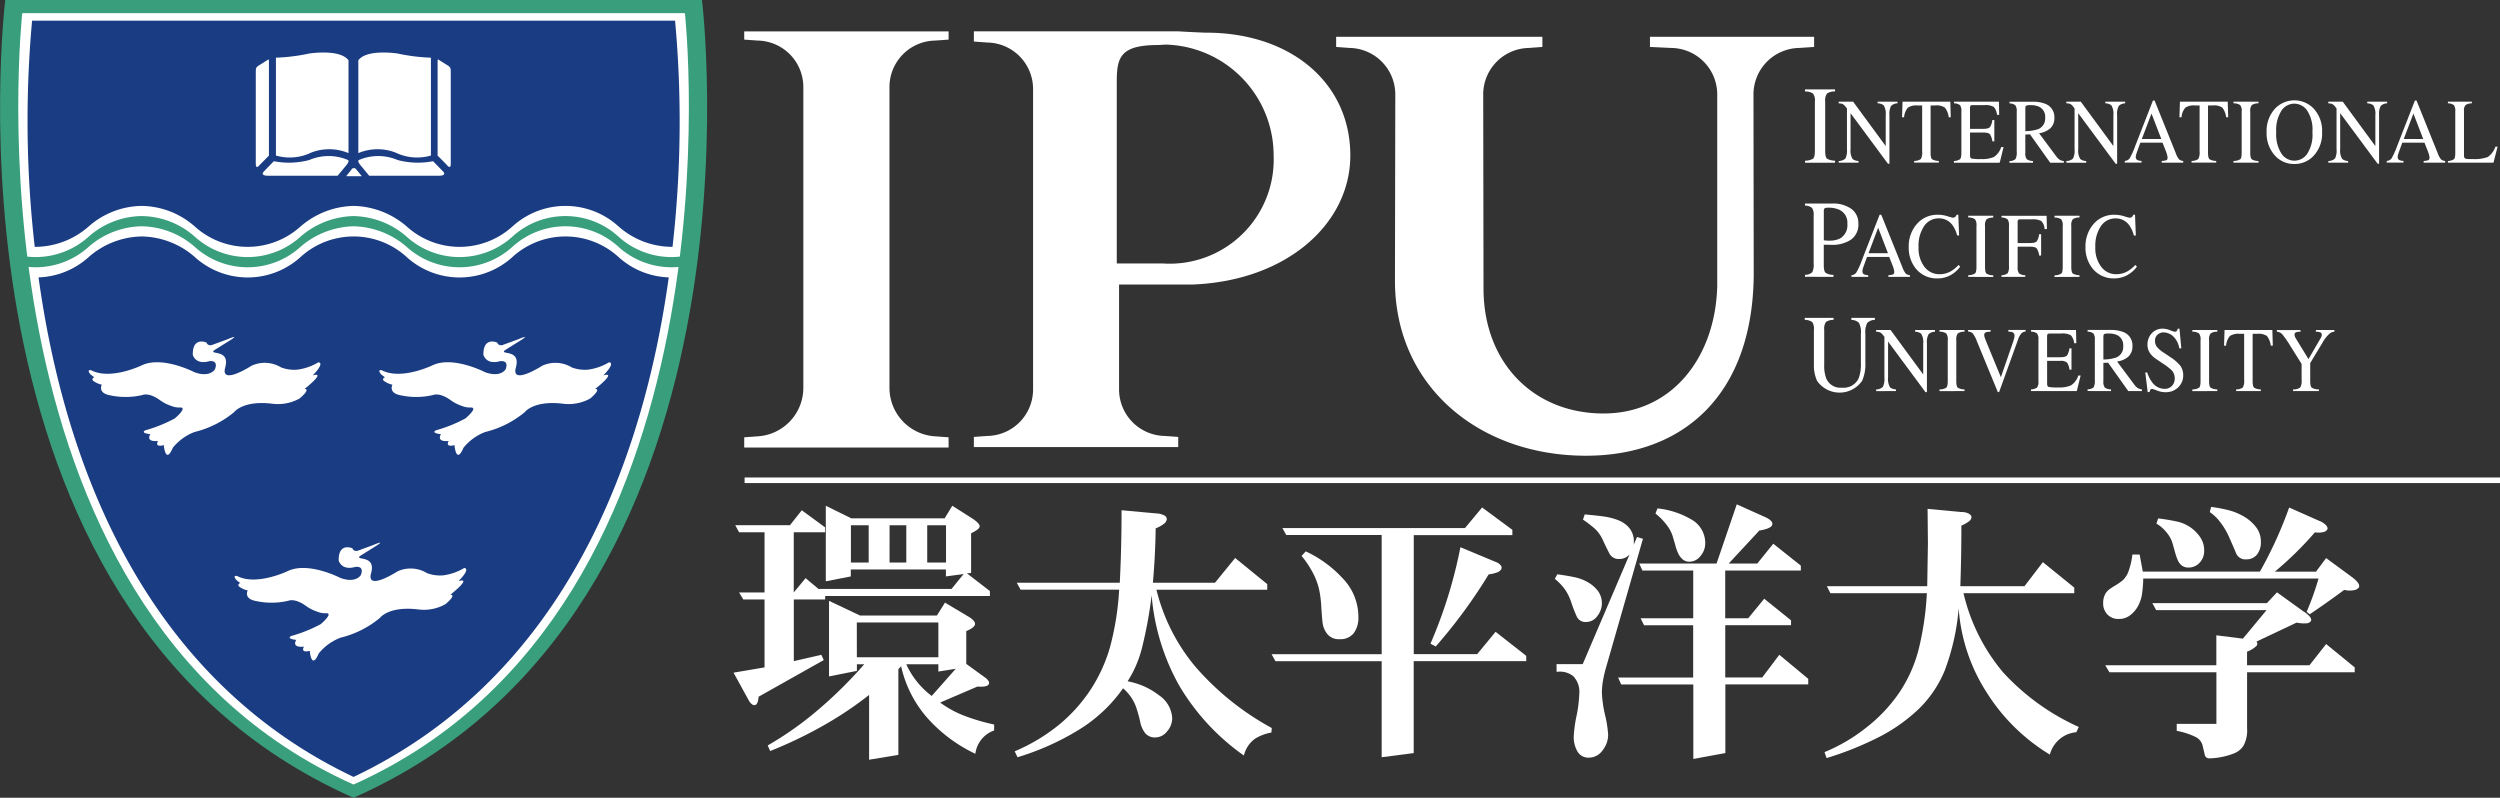 <svg id="コンポーネント_20_5" data-name="コンポーネント 20 – 5" xmlns="http://www.w3.org/2000/svg" xmlns:xlink="http://www.w3.org/1999/xlink" width="190" height="60.63" viewBox="0 0 190 60.63">
  <rect x="0" y="0" width="190" height="60.63" fill="#333333" stroke="none"/>
  <defs>
    <clipPath id="clip-path">
      <rect id="長方形_224" data-name="長方形 224" width="190" height="60.63" fill="none"/>
    </clipPath>
  </defs>
  <g id="グループ_305" data-name="グループ 305" transform="translate(0 0)">
    <g id="グループ_298" data-name="グループ 298" transform="translate(0 0)" clip-path="url(#clip-path)">
      <path id="パス_106" data-name="パス 106" d="M26.867,60.63C-5.338,46.4.4,0,.4,0H53.35s5.726,46.4-26.483,60.63" transform="translate(0 0)" fill="#389e7c"/>
      <path id="パス_107" data-name="パス 107" d="M27.186,59.854C-2.945,46.366,2.011,1.228,2.011,1.228H52.372s4.947,45.138-25.186,58.626" transform="translate(-0.319 -0.229)" fill="#fff"/>
      <path id="パス_108" data-name="パス 108" d="M23.329,17.565a5.987,5.987,0,0,1-8.052,0,6.223,6.223,0,0,0-4.023-1.556,6.227,6.227,0,0,0-4.026,1.556,6.166,6.166,0,0,1-4.1,1.556l-.007-.007a84.182,84.182,0,0,1-.2-17.183H51.788a84.1,84.1,0,0,1-.194,17.183l-.007.007a6.16,6.16,0,0,1-4.1-1.556,5.987,5.987,0,0,0-8.052,0,5.985,5.985,0,0,1-8.05,0,6.37,6.37,0,0,0-4.027-1.556,6.37,6.37,0,0,0-4.025,1.556" transform="translate(-0.482 -0.36)" fill="#1a3c83"/>
      <path id="パス_109" data-name="パス 109" d="M23.306,22.523a5.98,5.98,0,0,1-8.052,0,6.264,6.264,0,0,0-4.023-1.556,6.263,6.263,0,0,0-4.026,1.556,6.006,6.006,0,0,1-4.026,1.558,5.561,5.561,0,0,1-.646-.037l-.072-.782a5.755,5.755,0,0,0,.718.044,6.01,6.01,0,0,0,4.026-1.557,6.181,6.181,0,0,1,4.026-1.558,6.182,6.182,0,0,1,4.023,1.558,5.984,5.984,0,0,0,8.052,0,6.345,6.345,0,0,1,4.025-1.558,6.346,6.346,0,0,1,4.027,1.558,5.982,5.982,0,0,0,8.05,0,5.98,5.98,0,0,1,8.052,0,6,6,0,0,0,4.024,1.557,5.73,5.73,0,0,0,.717-.044l-.072.782a5.511,5.511,0,0,1-.645.037,6,6,0,0,1-4.024-1.558,5.987,5.987,0,0,0-8.052,0,5.978,5.978,0,0,1-8.05,0,6.37,6.37,0,0,0-4.027-1.556,6.37,6.37,0,0,0-4.025,1.556" transform="translate(-0.459 -3.769)" fill="#389e7c"/>
      <path id="パス_110" data-name="パス 110" d="M27.54,63.17C11.189,55.406,5.459,38.637,3.6,25.205a5.979,5.979,0,0,0,3.821-1.552,6.262,6.262,0,0,1,4.025-1.558,6.262,6.262,0,0,1,4.024,1.558,5.98,5.98,0,0,0,8.05,0,5.98,5.98,0,0,1,8.052,0,5.98,5.98,0,0,0,8.05,0,5.98,5.98,0,0,1,8.052,0,5.967,5.967,0,0,0,3.822,1.552c-1.864,13.432-7.6,30.2-23.954,37.965" transform="translate(-0.671 -4.124)" fill="#1a3c83"/>
      <path id="パス_111" data-name="パス 111" d="M17.247,31.914s-1.075-.488-1.048.93c0,0,.192.781,1.243.487,0,0,.733-.145.441.612,0,0-.368.66-1.564.22,0,0-2.394-1.245-3.958-.538,0,0-2.394,1.172-3.884.391,0,0-.391-.1-.049.318,0,0,.22.171.293.22,0,0-.22.049-.121.242a1.66,1.66,0,0,0,.684.318s-.344.635.634.808a5.61,5.61,0,0,0,2.469-.027s.463-.218,1.317.394a3.115,3.115,0,0,0,.857.438,1.581,1.581,0,0,0,.633.122c.455-.039.2.343-.365.83a11,11,0,0,1-2.248.905s-.415.2.391.291c0,0-.416.612.586.516,0,0-.319.512.439.316,0,0,.122,1.515.685.2a3.874,3.874,0,0,1,1.659-1.2,7.467,7.467,0,0,0,3.006-1.514s.66-.9,2.883-.635a3.377,3.377,0,0,0,2.076-.39s.879-.71.39-.734c0,0,1.71-1.343.612-1.025,0,0,.952-.93.439-1a4.1,4.1,0,0,1-1.613.563,2.8,2.8,0,0,1-1.221-.171,2.394,2.394,0,0,0-2.249-.128s-2.392,1.545-2,.128-1.222-.928-.856-1.295l1.174-.733s.928-.562-.172-.1l-1.2.439s-.293.049-.366-.2" transform="translate(-1.547 -5.877)" fill="#fff"/>
      <path id="パス_112" data-name="パス 112" d="M44.407,31.914s-1.074-.488-1.051.93c0,0,.2.781,1.247.487,0,0,.733-.145.44.612,0,0-.367.66-1.565.22,0,0-2.393-1.245-3.957-.538,0,0-2.394,1.172-3.885.391,0,0-.391-.1-.049.318,0,0,.22.171.294.22,0,0-.22.049-.124.242a1.673,1.673,0,0,0,.685.318s-.341.635.637.808a5.6,5.6,0,0,0,2.466-.027s.464-.218,1.319.394a3.085,3.085,0,0,0,.855.438,1.586,1.586,0,0,0,.635.122c.455-.039.2.343-.368.83a10.924,10.924,0,0,1-2.245.905s-.417.2.39.291c0,0-.415.612.586.516,0,0-.318.512.44.316,0,0,.123,1.515.685.2a3.88,3.88,0,0,1,1.66-1.2,7.456,7.456,0,0,0,3.005-1.514s.66-.9,2.882-.635a3.382,3.382,0,0,0,2.077-.39s.88-.71.39-.734c0,0,1.71-1.343.611-1.025,0,0,.953-.93.44-1a4.117,4.117,0,0,1-1.614.563,2.8,2.8,0,0,1-1.22-.171,2.4,2.4,0,0,0-2.248-.128s-2.394,1.545-2,.128-1.221-.928-.856-1.295l1.174-.733s.927-.562-.17-.1l-1.2.439s-.293.049-.366-.2" transform="translate(-6.617 -5.877)" fill="#fff"/>
      <path id="パス_113" data-name="パス 113" d="M30.882,51.138s-1.074-.49-1.05.927c0,0,.2.783,1.247.49,0,0,.733-.146.439.611,0,0-.367.66-1.563.219,0,0-2.394-1.244-3.957-.536,0,0-2.394,1.172-3.885.391,0,0-.392-.1-.049.316,0,0,.22.171.294.221,0,0-.221.048-.124.243a1.673,1.673,0,0,0,.684.318s-.342.634.634.805a5.6,5.6,0,0,0,2.469-.024s.464-.22,1.317.391a3.047,3.047,0,0,0,.859.44,1.6,1.6,0,0,0,.634.123c.455-.039.2.341-.368.83a10.978,10.978,0,0,1-2.247.9s-.415.2.39.294c0,0-.415.612.587.513,0,0-.318.514.441.318,0,0,.121,1.514.681.2a3.929,3.929,0,0,1,1.663-1.2,7.419,7.419,0,0,0,3-1.514s.66-.9,2.882-.634a3.363,3.363,0,0,0,2.076-.391s.88-.71.392-.732c0,0,1.71-1.343.61-1.027,0,0,.952-.927.439-1a4.148,4.148,0,0,1-1.612.563,2.834,2.834,0,0,1-1.222-.171,2.385,2.385,0,0,0-2.247-.129s-2.393,1.545-2,.129-1.221-.93-.855-1.295l1.174-.734s.928-.562-.173-.1l-1.195.439s-.294.049-.368-.194" transform="translate(-4.092 -9.465)" fill="#fff"/>
      <path id="パス_114" data-name="パス 114" d="M25.782,12.735a3.742,3.742,0,0,0,2.674-.22,3.8,3.8,0,0,1,2.843.036V5.5c-.638-.885-2.982-.518-2.982-.518a14.522,14.522,0,0,1-2.535.317Z" transform="translate(-4.812 -0.915)" fill="#fff"/>
      <path id="パス_115" data-name="パス 115" d="M24.658,15.732c-.349.347.237.347.237.347h5.35l.684-.827c.243-.319.1-.367.1-.367a3.743,3.743,0,0,0-2.943,0,5.965,5.965,0,0,1-2.693.09Z" transform="translate(-4.582 -2.724)" fill="#fff"/>
      <path id="パス_116" data-name="パス 116" d="M24.9,5.674v7.189l-.7.708s-.3.4-.3-.069V6.467c0-.2.011-.306.171-.416l.721-.451s.109-.131.109.075" transform="translate(-4.461 -1.038)" fill="#fff"/>
      <path id="パス_117" data-name="パス 117" d="M40.89,5.674v7.189l.7.708s.3.4.3-.069V6.467c0-.2-.01-.306-.17-.416L41,5.6s-.11-.131-.11.075" transform="translate(-7.632 -1.038)" fill="#fff"/>
      <path id="パス_118" data-name="パス 118" d="M39,12.735a3.759,3.759,0,0,1-2.678-.22,3.79,3.79,0,0,0-2.839.036V5.5c.636-.885,2.982-.518,2.982-.518A14.522,14.522,0,0,0,39,5.3Z" transform="translate(-6.25 -0.915)" fill="#fff"/>
      <path id="パス_119" data-name="パス 119" d="M39.9,15.732c.349.347-.237.347-.237.347H34.307l-.683-.827c-.246-.319-.1-.367-.1-.367a3.743,3.743,0,0,1,2.943,0,5.972,5.972,0,0,0,2.695.09Z" transform="translate(-6.25 -2.724)" fill="#fff"/>
      <path id="パス_120" data-name="パス 120" d="M33.536,16.319l-.427-.517a.209.209,0,0,0-.366.023l-.393.495Z" transform="translate(-6.038 -2.93)" fill="#fff"/>
      <path id="パス_121" data-name="パス 121" d="M170.945,13.925v-.153a1.238,1.238,0,0,1-.609-.153c-.093-.078-.14-.281-.14-.607V9.268a.875.875,0,0,1,.14-.6,1.027,1.027,0,0,1,.609-.159V8.355h-2.282v.157a1.024,1.024,0,0,1,.608.159.855.855,0,0,1,.142.6v3.744c0,.325-.046.529-.142.607a1.234,1.234,0,0,1-.608.153v.153Z" transform="translate(-31.482 -1.56)" fill="#fff"/>
      <path id="パス_122" data-name="パス 122" d="M173.315,14.138v-.13a.75.75,0,0,1-.451-.151,1.241,1.241,0,0,1-.154-.752v-2.73l2.844,3.844h.111V10.526a1.3,1.3,0,0,1,.123-.7.718.718,0,0,1,.49-.2V9.5h-1.511v.127a.744.744,0,0,1,.459.15,1.217,1.217,0,0,1,.157.751v2.347L172.907,9.5h-1.1v.127a.881.881,0,0,1,.3.051.733.733,0,0,1,.24.225l.089.112v3.091a1.386,1.386,0,0,1-.114.708.723.723,0,0,1-.512.194v.13Z" transform="translate(-32.068 -1.773)" fill="#fff"/>
      <path id="パス_123" data-name="パス 123" d="M177.73,10.687l.038-1.189H181.4l.032,1.189h-.152a1.468,1.468,0,0,0-.289-.73,1.1,1.1,0,0,0-.733-.171H179.9v3.589c0,.272.038.438.116.5a.975.975,0,0,0,.508.128v.129h-1.873v-.129a.831.831,0,0,0,.508-.146.99.99,0,0,0,.1-.569V9.787H178.9a1.142,1.142,0,0,0-.726.168,1.305,1.305,0,0,0-.29.732Z" transform="translate(-33.175 -1.773)" fill="#fff"/>
      <path id="パス_124" data-name="パス 124" d="M186.058,14.138l.293-1.187h-.181a1.4,1.4,0,0,1-.559.756,2.249,2.249,0,0,1-.964.155,3.6,3.6,0,0,1-.723-.037c-.082-.024-.121-.107-.121-.246V11.845h.988c.272,0,.447.041.521.129a1.226,1.226,0,0,1,.186.538h.151V10.891H185.5a1.221,1.221,0,0,1-.183.54c-.074.089-.249.135-.525.135H183.8V10a.345.345,0,0,1,.034-.186c.02-.035.076-.05.172-.05h.874a1.247,1.247,0,0,1,.728.137,1.019,1.019,0,0,1,.243.6h.165L186,9.5h-3.417v.127a.723.723,0,0,1,.462.145.777.777,0,0,1,.1.486v3.12c0,.266-.036.431-.106.495a.856.856,0,0,1-.46.137v.13Z" transform="translate(-34.08 -1.773)" fill="#fff"/>
      <path id="パス_125" data-name="パス 125" d="M188.974,10.007c0-.1.021-.171.063-.2a.751.751,0,0,1,.335-.041,1.486,1.486,0,0,1,.65.12.838.838,0,0,1,.459.832.858.858,0,0,1-.512.861,3,3,0,0,1-.994.159Zm.582,4.131v-.13a.821.821,0,0,1-.473-.137.743.743,0,0,1-.11-.495V12l.357-.017,1.535,2.159H191.9v-.13a.722.722,0,0,1-.316-.1.926.926,0,0,1-.245-.238L190.019,11.9a1.659,1.659,0,0,0,.849-.371,1.032,1.032,0,0,0,.313-.8,1.069,1.069,0,0,0-.706-1.073,2.474,2.474,0,0,0-.926-.151H187.77v.127a.718.718,0,0,1,.45.147.783.783,0,0,1,.1.484v3.037a1.051,1.051,0,0,1-.092.558.674.674,0,0,1-.46.156v.13Z" transform="translate(-35.049 -1.773)" fill="#fff"/>
      <path id="パス_126" data-name="パス 126" d="M193.083,14.138v-.13a.723.723,0,0,0,.512-.194,1.41,1.41,0,0,0,.112-.708V10.015L193.62,9.9a.74.74,0,0,0-.239-.225.912.912,0,0,0-.3-.051V9.5h1.1l2.477,3.375V10.526a1.225,1.225,0,0,0-.155-.751.76.76,0,0,0-.458-.15V9.5h1.509v.127a.718.718,0,0,0-.49.2,1.308,1.308,0,0,0-.122.7v3.693h-.111l-2.845-3.844v2.73a1.227,1.227,0,0,0,.155.752.736.736,0,0,0,.45.151v.13Z" transform="translate(-36.04 -1.773)" fill="#fff"/>
      <path id="パス_127" data-name="パス 127" d="M200.575,10.384l.743,1.933h-1.479Zm-.756,3.6a.889.889,0,0,1-.308-.061.251.251,0,0,1-.133-.245.9.9,0,0,1,.05-.242q.049-.153.3-.84h1.682l.268.674a1.935,1.935,0,0,1,.085.274.907.907,0,0,1,.033.181c0,.1-.028.169-.081.2a1.329,1.329,0,0,1-.366.063v.13h1.637v-.13a.558.558,0,0,1-.322-.127,1.72,1.72,0,0,1-.255-.491l-1.6-3.975h-.126l-1.341,3.44a5.916,5.916,0,0,1-.425.949.5.5,0,0,1-.373.2v.13h1.275Z" transform="translate(-37.06 -1.754)" fill="#fff"/>
      <path id="パス_128" data-name="パス 128" d="M203.65,10.687l.038-1.189h3.633l.035,1.189H207.2a1.487,1.487,0,0,0-.286-.73,1.109,1.109,0,0,0-.734-.171h-.358v3.589c0,.272.04.438.117.5a.982.982,0,0,0,.508.128v.129h-1.874v-.129a.839.839,0,0,0,.509-.146,1.006,1.006,0,0,0,.1-.569V9.787h-.358a1.135,1.135,0,0,0-.725.168,1.287,1.287,0,0,0-.291.732Z" transform="translate(-38.013 -1.773)" fill="#fff"/>
      <path id="パス_129" data-name="パス 129" d="M210.6,14.138v-.13a.982.982,0,0,1-.51-.127c-.077-.066-.116-.233-.116-.5v-3.12a.73.73,0,0,1,.116-.5.853.853,0,0,1,.51-.133V9.5h-1.9v.127a.853.853,0,0,1,.508.133.714.714,0,0,1,.115.5v3.12c0,.272-.034.438-.115.5a.983.983,0,0,1-.508.127v.13Z" transform="translate(-38.955 -1.773)" fill="#fff"/>
      <path id="パス_130" data-name="パス 130" d="M212.922,10.158a1.193,1.193,0,0,1,.98-.531,1.213,1.213,0,0,1,.967.512,2.663,2.663,0,0,1,.408,1.657,2.674,2.674,0,0,1-.4,1.649,1.172,1.172,0,0,1-1.95-.015,2.71,2.71,0,0,1-.4-1.635,2.714,2.714,0,0,1,.4-1.637m-.522,3.387a1.926,1.926,0,0,0,1.5.668,1.955,1.955,0,0,0,1.441-.6,2.474,2.474,0,0,0,.666-1.815,2.478,2.478,0,0,0-.645-1.8,2.029,2.029,0,0,0-2.924,0,2.5,2.5,0,0,0-.647,1.8,2.535,2.535,0,0,0,.606,1.749" transform="translate(-39.533 -1.75)" fill="#fff"/>
      <path id="パス_131" data-name="パス 131" d="M219.065,14.138v-.13a.746.746,0,0,1-.448-.151,1.232,1.232,0,0,1-.155-.752v-2.73l2.848,3.844h.109V10.526a1.316,1.316,0,0,1,.122-.7.724.724,0,0,1,.49-.2V9.5h-1.512v.127a.755.755,0,0,1,.461.15,1.219,1.219,0,0,1,.155.751v2.347L218.657,9.5h-1.1v.127a.875.875,0,0,1,.3.051.71.71,0,0,1,.241.225l.087.112v3.091a1.38,1.38,0,0,1-.113.708.717.717,0,0,1-.511.194v.13Z" transform="translate(-40.608 -1.773)" fill="#fff"/>
      <path id="パス_132" data-name="パス 132" d="M225.047,10.384l.743,1.933h-1.478Zm-.756,3.6a.865.865,0,0,1-.307-.061.25.25,0,0,1-.133-.245.809.809,0,0,1,.05-.242q.049-.153.3-.84h1.684l.268.674a2.057,2.057,0,0,1,.086.274.951.951,0,0,1,.032.181c0,.1-.027.169-.081.2a1.316,1.316,0,0,1-.366.063v.13h1.637v-.13a.569.569,0,0,1-.323-.127,1.764,1.764,0,0,1-.255-.491l-1.6-3.975h-.124l-1.342,3.44a6.242,6.242,0,0,1-.425.949.5.5,0,0,1-.373.2v.13h1.276Z" transform="translate(-41.627 -1.754)" fill="#fff"/>
      <path id="パス_133" data-name="パス 133" d="M228.736,14.138v-.13a.862.862,0,0,0,.46-.137c.069-.063.1-.229.1-.495v-3.12a.775.775,0,0,0-.1-.486.72.72,0,0,0-.46-.145V9.5h1.819v.127a.832.832,0,0,0-.477.13.609.609,0,0,0-.12.454v3.37a.405.405,0,0,0,.035.182.2.2,0,0,0,.159.085c.048,0,.1.01.153.012s.152,0,.3,0a2.929,2.929,0,0,0,1.16-.153,1.6,1.6,0,0,0,.584-.787h.163l-.313,1.216Z" transform="translate(-42.695 -1.773)" fill="#fff"/>
      <path id="パス_134" data-name="パス 134" d="M171.324,21.677a1.776,1.776,0,0,1-.835.163,1.088,1.088,0,0,1-.125,0c-.044,0-.134-.01-.272-.024V19.617a.329.329,0,0,1,.056-.229.508.508,0,0,1,.291-.05,1.923,1.923,0,0,1,.83.157,1.062,1.062,0,0,1,.611,1.061,1.16,1.16,0,0,1-.555,1.121m-.5,2.917v-.151a1.087,1.087,0,0,1-.6-.161c-.091-.081-.136-.282-.136-.6V22.154c.063,0,.159,0,.29,0s.235.007.319.007a2.545,2.545,0,0,0,1.444-.386,1.393,1.393,0,0,0,.576-1.244,1.331,1.331,0,0,0-.521-1.095,2.361,2.361,0,0,0-1.5-.413h-2.035v.155a.834.834,0,0,1,.536.177.932.932,0,0,1,.122.58v3.644a1.269,1.269,0,0,1-.109.666.807.807,0,0,1-.549.193v.151Z" transform="translate(-31.482 -3.552)" fill="#fff"/>
      <path id="パス_135" data-name="パス 135" d="M175.031,21.055l.744,1.932H174.3Zm-.757,3.606a.934.934,0,0,1-.307-.061.254.254,0,0,1-.132-.247.862.862,0,0,1,.049-.242c.032-.1.133-.381.3-.839h1.686l.267.676a2.453,2.453,0,0,1,.088.273.987.987,0,0,1,.029.181c0,.1-.025.167-.081.194a1.276,1.276,0,0,1-.364.066v.127h1.635V24.66a.574.574,0,0,1-.32-.128,1.731,1.731,0,0,1-.257-.491l-1.6-3.976h-.125L173.8,23.508a5.689,5.689,0,0,1-.425.947.5.5,0,0,1-.373.206v.127h1.275Z" transform="translate(-32.291 -3.745)" fill="#fff"/>
      <path id="パス_136" data-name="パス 136" d="M180.575,20.064a2.5,2.5,0,0,1,.717.112,3.3,3.3,0,0,0,.411.115.314.314,0,0,0,.174-.054.3.3,0,0,0,.112-.174h.134l.059,1.577h-.148a2.352,2.352,0,0,0-.335-.759,1.253,1.253,0,0,0-1.064-.54,1.32,1.32,0,0,0-1.106.581,2.677,2.677,0,0,0-.428,1.606,2.324,2.324,0,0,0,.451,1.5,1.409,1.409,0,0,0,1.143.558,1.71,1.71,0,0,0,.919-.259,2.849,2.849,0,0,0,.531-.444l.12.131a2.23,2.23,0,0,1-.531.516,2.015,2.015,0,0,1-1.171.374,2.045,2.045,0,0,1-1.648-.721,2.5,2.5,0,0,1-.56-1.667,2.556,2.556,0,0,1,.594-1.72,2.048,2.048,0,0,1,1.626-.73" transform="translate(-33.291 -3.745)" fill="#fff"/>
      <path id="パス_137" data-name="パス 137" d="M183.915,24.806v-.127a1.007,1.007,0,0,0,.509-.128c.078-.066.116-.235.116-.507v-3.12a.72.72,0,0,0-.116-.5.861.861,0,0,0-.509-.133v-.129h1.9V20.3a.863.863,0,0,0-.509.133.726.726,0,0,0-.115.5v3.12c0,.272.037.441.115.507a1.01,1.01,0,0,0,.509.128v.127Z" transform="translate(-34.329 -3.764)" fill="#fff"/>
      <path id="パス_138" data-name="パス 138" d="M187.023,24.806v-.127a.81.81,0,0,0,.473-.152,1.034,1.034,0,0,0,.093-.563V20.925a.782.782,0,0,0-.1-.486.729.729,0,0,0-.463-.143v-.129h3.426l.022,1.008h-.177a.9.9,0,0,0-.248-.612,1.369,1.369,0,0,0-.72-.129h-.88c-.085,0-.141.017-.163.049a.324.324,0,0,0-.037.187v1.565h.928c.275,0,.45-.044.525-.133a1.215,1.215,0,0,0,.182-.539h.15v1.619h-.15a1.228,1.228,0,0,0-.186-.538c-.074-.088-.248-.132-.521-.132h-.928v1.534a.751.751,0,0,0,.108.495.777.777,0,0,0,.471.14v.127Z" transform="translate(-34.909 -3.764)" fill="#fff"/>
      <path id="パス_139" data-name="パス 139" d="M193.876,24.806v-.127a1.013,1.013,0,0,1-.509-.128q-.116-.1-.116-.507v-3.12a.724.724,0,0,1,.116-.5.865.865,0,0,1,.509-.133v-.129h-1.9V20.3a.861.861,0,0,1,.509.133.726.726,0,0,1,.115.5v3.12c0,.272-.037.441-.115.507a1.007,1.007,0,0,1-.509.128v.127Z" transform="translate(-35.833 -3.764)" fill="#fff"/>
      <path id="パス_140" data-name="パス 140" d="M195.465,20.794a2.566,2.566,0,0,0-.594,1.72,2.5,2.5,0,0,0,.562,1.667,2.041,2.041,0,0,0,1.645.721,2.014,2.014,0,0,0,1.172-.374,2.181,2.181,0,0,0,.53-.516l-.118-.131a2.818,2.818,0,0,1-.531.444,1.708,1.708,0,0,1-.92.259,1.4,1.4,0,0,1-1.141-.558,2.324,2.324,0,0,1-.451-1.5,2.67,2.67,0,0,1,.428-1.6,1.316,1.316,0,0,1,1.1-.582,1.253,1.253,0,0,1,1.065.541,2.4,2.4,0,0,1,.337.759h.148l-.061-1.578h-.135a.294.294,0,0,1-.112.174.309.309,0,0,1-.172.054,3.343,3.343,0,0,1-.41-.115,2.527,2.527,0,0,0-.718-.113,2.048,2.048,0,0,0-1.628.73" transform="translate(-36.374 -3.745)" fill="#fff"/>
      <path id="パス_141" data-name="パス 141" d="M168.639,29.853a.962.962,0,0,1,.567.167.9.9,0,0,1,.129.59v2.63a2.774,2.774,0,0,0,.246,1.257A2.086,2.086,0,0,0,173,34.485a3.079,3.079,0,0,0,.246-1.361V30.933a1.624,1.624,0,0,1,.138-.843.834.834,0,0,1,.586-.237V29.7h-1.788v.155a.871.871,0,0,1,.574.22,1.534,1.534,0,0,1,.149.86v2.191a2.992,2.992,0,0,1-.177,1.19,1.271,1.271,0,0,1-1.272.691,1.164,1.164,0,0,1-1.171-.674,2.588,2.588,0,0,1-.166-1.031V30.609a.886.886,0,0,1,.132-.594.978.978,0,0,1,.577-.163V29.7h-2.191Z" transform="translate(-31.478 -5.543)" fill="#fff"/>
      <path id="パス_142" data-name="パス 142" d="M176.817,35.478V35.35a.768.768,0,0,1-.451-.154,1.254,1.254,0,0,1-.151-.75V31.715l2.843,3.844h.111v-3.69a1.309,1.309,0,0,1,.122-.706.711.711,0,0,1,.49-.194v-.131h-1.51v.131a.733.733,0,0,1,.457.147,1.2,1.2,0,0,1,.158.753v2.346l-2.478-3.377h-1.1v.131a.805.805,0,0,1,.3.049.689.689,0,0,1,.24.224l.089.112v3.093a1.384,1.384,0,0,1-.114.706.73.73,0,0,1-.512.2v.128Z" transform="translate(-32.722 -5.756)" fill="#fff"/>
      <path id="パス_143" data-name="パス 143" d="M183.129,35.478V35.35a1,1,0,0,1-.509-.129q-.115-.1-.115-.507V31.6a.728.728,0,0,1,.115-.5.837.837,0,0,1,.509-.133v-.131h-1.9v.131a.829.829,0,0,1,.509.133.711.711,0,0,1,.118.5v3.118q0,.411-.118.507a.992.992,0,0,1-.509.129v.128Z" transform="translate(-33.827 -5.756)" fill="#fff"/>
      <path id="パス_144" data-name="パス 144" d="M183.9,30.837h1.71v.131a1.17,1.17,0,0,0-.33.034.213.213,0,0,0-.153.223.777.777,0,0,0,.054.24c.037.1.107.274.206.516l1.005,2.442.916-2.643c.04-.119.068-.216.089-.3a.785.785,0,0,0,.032-.2.272.272,0,0,0-.159-.274.894.894,0,0,0-.311-.046v-.131h1.315v.119a.584.584,0,0,0-.3.12,1.392,1.392,0,0,0-.291.538l-1.424,3.945h-.1L184.573,31.7a2.1,2.1,0,0,0-.321-.607.538.538,0,0,0-.351-.139Z" transform="translate(-34.326 -5.756)" fill="#fff"/>
      <path id="パス_145" data-name="パス 145" d="M193.262,35.478l.291-1.184h-.176a1.4,1.4,0,0,1-.561.753,2.261,2.261,0,0,1-.963.156,3.7,3.7,0,0,1-.724-.038c-.082-.024-.123-.108-.123-.245V33.183H192a.711.711,0,0,1,.521.132,1.2,1.2,0,0,1,.185.538h.152V32.231H192.7a1.2,1.2,0,0,1-.181.54c-.076.089-.249.135-.525.135h-.99V31.342a.343.343,0,0,1,.036-.188c.02-.032.08-.05.172-.05h.874a1.256,1.256,0,0,1,.728.137,1.047,1.047,0,0,1,.246.6h.164l-.022-1.007h-3.418v.131a.706.706,0,0,1,.462.142.79.79,0,0,1,.1.486v3.118a.748.748,0,0,1-.106.5.884.884,0,0,1-.46.139v.128Z" transform="translate(-35.425 -5.756)" fill="#fff"/>
      <path id="パス_146" data-name="パス 146" d="M196.267,31.347c0-.1.021-.171.061-.2a.757.757,0,0,1,.335-.043,1.487,1.487,0,0,1,.651.121.84.84,0,0,1,.459.832.859.859,0,0,1-.514.862,3.006,3.006,0,0,1-.992.157Zm.582,4.131V35.35a.834.834,0,0,1-.473-.139.752.752,0,0,1-.109-.5V33.336l.359-.017,1.533,2.159h1.036V35.35a.769.769,0,0,1-.313-.1.976.976,0,0,1-.247-.239l-1.325-1.779a1.646,1.646,0,0,0,.852-.369,1.028,1.028,0,0,0,.312-.805,1.067,1.067,0,0,0-.7-1.07,2.445,2.445,0,0,0-.927-.155h-1.779v.131a.7.7,0,0,1,.449.145.781.781,0,0,1,.1.484v3.037a1.1,1.1,0,0,1-.089.56.7.7,0,0,1-.461.156v.128Z" transform="translate(-36.41 -5.756)" fill="#fff"/>
      <path id="パス_147" data-name="パス 147" d="M200.457,34.042h.148a2.571,2.571,0,0,0,.383.754,1.169,1.169,0,0,0,.952.489.739.739,0,0,0,.531-.212.778.778,0,0,0,.225-.592.878.878,0,0,0-.225-.6,4.366,4.366,0,0,0-.621-.482l-.551-.373a2.01,2.01,0,0,1-.4-.345,1.133,1.133,0,0,1-.274-.734,1.258,1.258,0,0,1,.323-.883,1.113,1.113,0,0,1,.858-.353,1.53,1.53,0,0,1,.529.118,2.152,2.152,0,0,0,.352.117.189.189,0,0,0,.166-.061.447.447,0,0,0,.072-.174h.131l.142,1.493h-.155a1.6,1.6,0,0,0-.5-.943,1.13,1.13,0,0,0-.687-.267.684.684,0,0,0-.459.169.588.588,0,0,0-.2.471.731.731,0,0,0,.15.464,1.96,1.96,0,0,0,.468.407l.565.379a3.07,3.07,0,0,1,.748.656,1.2,1.2,0,0,1,.213.712,1.238,1.238,0,0,1-.381.92,1.342,1.342,0,0,1-.977.369,1.752,1.752,0,0,1-.622-.122,2.192,2.192,0,0,0-.373-.125.157.157,0,0,0-.152.076.54.54,0,0,0-.051.161h-.143Z" transform="translate(-37.417 -5.733)" fill="#fff"/>
      <path id="パス_148" data-name="パス 148" d="M206.753,35.478V35.35a1.006,1.006,0,0,1-.509-.129q-.117-.1-.117-.507V31.6a.716.716,0,0,1,.117-.5.839.839,0,0,1,.509-.133v-.131h-1.9v.131a.839.839,0,0,1,.509.133.717.717,0,0,1,.116.5v3.118c0,.274-.038.443-.116.507a1.006,1.006,0,0,1-.509.129v.128Z" transform="translate(-38.237 -5.756)" fill="#fff"/>
      <path id="パス_149" data-name="パス 149" d="M207.819,32.029l.038-1.193h3.632l.036,1.193h-.155a1.5,1.5,0,0,0-.287-.734,1.109,1.109,0,0,0-.734-.168h-.358v3.587c0,.275.039.443.115.507a1,1,0,0,0,.509.13v.127h-1.876V35.35a.832.832,0,0,0,.508-.148.98.98,0,0,0,.1-.569V31.126h-.358a1.154,1.154,0,0,0-.725.166,1.308,1.308,0,0,0-.293.737Z" transform="translate(-38.791 -5.756)" fill="#fff"/>
      <path id="パス_150" data-name="パス 150" d="M212.754,30.968a.587.587,0,0,1,.425.211,7.627,7.627,0,0,1,.613.891l.842,1.346v1.218a.941.941,0,0,1-.107.573.879.879,0,0,1-.541.144v.128h1.967V35.35a1.068,1.068,0,0,1-.542-.124c-.081-.068-.123-.237-.123-.512V33.349l.953-1.58a2.441,2.441,0,0,1,.538-.673.6.6,0,0,1,.347-.127v-.131h-1.406v.131a1.013,1.013,0,0,1,.3.034.191.191,0,0,1,.148.2.367.367,0,0,1-.016.093.712.712,0,0,1-.074.167l-.922,1.583-.954-1.558a.74.74,0,0,1-.084-.176.4.4,0,0,1-.02-.111.183.183,0,0,1,.113-.192.877.877,0,0,1,.34-.037v-.131h-1.8Z" transform="translate(-39.712 -5.756)" fill="#fff"/>
      <path id="パス_151" data-name="パス 151" d="M83.263,48.74h1.429v2.834H83.263Zm-2.861,0h1.271v2.834H80.4Zm-2.939,0h1.351v2.834H77.464Zm-8.5.531H70.9v4.578H68.966l.317.531H70.9v5.163l-2.356.4,1.191,2.172c.158.229.309.327.451.29s.228-.247.263-.634L75.4,58.986l-.184-.4-2.091.479V54.38h2.382v-.264H88.027v-.373l-1.747-1.35.318-.026V49.349c.406-.194.623-.362.648-.5s-.137-.337-.49-.582l-1.588-1.008-.582.954h-7.1l-1.931-.954V53l1.9-.37V52.1h7.228v.529l1.351-.186-.926,1.138H75l-.98-.82-.9,1.084V49.271h2.382V48.9L73.73,47.6l-.9,1.138H68.675Zm8.949,6.856H84.11v2.647H77.915Zm7.519,3.521-1.827,2.065a6.228,6.228,0,0,1-1.933-2.41H84.11v.556ZM75.8,54.485v5.745l2.118-.423v-.5h.556a33.018,33.018,0,0,1-3.51,3.467,25.118,25.118,0,0,1-3.824,2.7l.187.425a32.511,32.511,0,0,0,3.945-1.882,27.238,27.238,0,0,0,3.574-2.381v4.924l2.224-.369V59.675l.21-.213a8.883,8.883,0,0,0,2.013,3.947,11.431,11.431,0,0,0,3.628,2.7,2.156,2.156,0,0,1,1.429-1.773v-.451a15.4,15.4,0,0,1-2.25-.66,7.808,7.808,0,0,1-1.854-1.009L87.076,61c.494.034.779-.022.86-.172s-.013-.322-.277-.516l-1.429-1.035V56.788q.605-.264.66-.5t-.371-.529l-1.906-1.139L84,55.6H78.153Z" transform="translate(-12.794 -8.821)" fill="#fff"/>
      <path id="パス_152" data-name="パス 152" d="M105.323,53.189h4.711l1.536-1.882,2.437,1.987v.424h-8.421a14.46,14.46,0,0,0,2.993,5.89,20.876,20.876,0,0,0,5.772,4.621l-.027.344a3.527,3.527,0,0,0-1.258.477,2.211,2.211,0,0,0-.833,1.27,17.2,17.2,0,0,1-4.911-5.307,16.807,16.807,0,0,1-2.1-6.87,32.361,32.361,0,0,1-.728,3.97,8.561,8.561,0,0,1-1.1,2.567,5.487,5.487,0,0,1,2.386,1.06,2.242,2.242,0,0,1,1.005,1.749,1.523,1.523,0,0,1-.386.991,1.131,1.131,0,0,1-.886.464.96.96,0,0,1-.767-.305,2.037,2.037,0,0,1-.4-.913,9.379,9.379,0,0,0-.358-1.231,3.441,3.441,0,0,0-.939-1.285A11.3,11.3,0,0,1,99.629,64.4a19.794,19.794,0,0,1-4.6,2.05L94.812,66a13.861,13.861,0,0,0,3.429-2.067,12.047,12.047,0,0,0,2.368-2.66,11.909,11.909,0,0,0,1.457-3.215,21.578,21.578,0,0,0,.687-4.343H95.262l-.292-.529H102.8q.135-2.595.135-5.508l2.621.24a1.424,1.424,0,0,1,.607.144.344.344,0,0,1,.212.291.505.505,0,0,1-.224.359,2.478,2.478,0,0,1-.623.343q-.026,2.036-.211,4.13" transform="translate(-17.697 -8.9)" fill="#fff"/>
      <path id="パス_153" data-name="パス 153" d="M129.626,58.567h4.819l1.4-1.7,2.329,1.828v.4h-8.552v6.99l-2.435.316V59.1h-8.075l-.291-.53h8.366V49.511h-7.254l-.292-.528H133.52l1.3-1.564,2.3,1.7v.4h-7.493Zm5.693-6.063a39.229,39.229,0,0,1-4.024,5.479l-.4-.211a35.555,35.555,0,0,0,2.277-7.333l2.726,1.138a.806.806,0,0,1,.345.252.257.257,0,0,1,.026.291.571.571,0,0,1-.317.237,2.642,2.642,0,0,1-.635.147M121.1,51.1l.318-.345a8.943,8.943,0,0,1,2.834,2.079,4.2,4.2,0,0,1,1.165,2.9,1.952,1.952,0,0,1-.357,1.244,1.283,1.283,0,0,1-1.072.45,1.107,1.107,0,0,1-.939-.4,1.71,1.71,0,0,1-.357-.887c-.037-.328-.067-.725-.094-1.192a8.646,8.646,0,0,0-.16-1.272,5.051,5.051,0,0,0-.449-1.231A7.383,7.383,0,0,0,121.1,51.1" transform="translate(-22.18 -8.851)" fill="#fff"/>
      <path id="パス_154" data-name="パス 154" d="M147.424,48.292l.133-.4c.778.072,1.321.133,1.629.186a4.786,4.786,0,0,1,.939.264,2.045,2.045,0,0,1,.82.582,1.592,1.592,0,0,1,.345,1.085,1.321,1.321,0,0,1-.317.914,1.019,1.019,0,0,1-.795.357.78.78,0,0,1-.754-.435c-.152-.294-.31-.62-.477-.979a2.709,2.709,0,0,0-.595-.864,8.3,8.3,0,0,0-.929-.714m-2.136,4.5.186-.345c.636.089,1.115.172,1.442.252a3.291,3.291,0,0,1,.913.371,2.563,2.563,0,0,1,.728.635,1.576,1.576,0,0,1-.052,1.932,1.051,1.051,0,0,1-.834.437.727.727,0,0,1-.727-.437,10.879,10.879,0,0,1-.4-1.031,3.822,3.822,0,0,0-.477-.994,4.363,4.363,0,0,0-.781-.82m.131,6.485h1.988l4.129-9.663.45.135L149.129,59.7a9.409,9.409,0,0,0-.2.927,5.374,5.374,0,0,0-.066.821,8.853,8.853,0,0,0,.24,1.681,9.219,9.219,0,0,1,.236,1.5,1.926,1.926,0,0,1-.422,1.192,1.264,1.264,0,0,1-1.034.556A.951.951,0,0,1,147,65.9a2.18,2.18,0,0,1-.278-1.112,9.923,9.923,0,0,1,.212-1.576,9.985,9.985,0,0,0,.211-1.681,1.7,1.7,0,0,0-.464-1.349,1.611,1.611,0,0,0-1.259-.32Zm7.514-11.437.158-.4a6.347,6.347,0,0,1,2.516.808,2.049,2.049,0,0,1,1.112,1.867,1.449,1.449,0,0,1-.359.939,1.052,1.052,0,0,1-.833.436.759.759,0,0,1-.516-.172,1.414,1.414,0,0,1-.318-.4,3.519,3.519,0,0,1-.238-.648c-.078-.284-.155-.538-.225-.769a2.755,2.755,0,0,0-.438-.8,4.781,4.781,0,0,0-.859-.874m7.922,1.271L158.5,51.626h2.171l1.218-1.507,2.093,1.667v.371h-5.747v3.627h1.748L161.2,54.3l2.038,1.641v.372h-5v3.972h2.808l1.3-1.723,2.2,1.825v.426h-6.3v5.217l-2.435.448V60.816h-5.482l-.235-.529H155.8V56.315h-3.732l-.264-.531h4V52.158h-3.865l-.238-.531h5.876l1.536-4.5,2.066.927c.457.194.67.391.636.6s-.355.355-.956.461" transform="translate(-27.119 -8.797)" fill="#fff"/>
      <path id="パス_155" data-name="パス 155" d="M180.808,53.429h4.872l1.4-1.828,2.385,1.933v.424h-8.417a14.412,14.412,0,0,0,3.016,6.024,17.549,17.549,0,0,0,5.745,4.143l-.186.4a2.28,2.28,0,0,0-2.011,1.7,14.59,14.59,0,0,1-4.831-4.767,13.546,13.546,0,0,1-2.1-6.355,17.359,17.359,0,0,1-1.073,4.766,8.726,8.726,0,0,1-1.946,2.874,12.865,12.865,0,0,1-2.9,2.078,24.341,24.341,0,0,1-4.12,1.668l-.157-.451A13.159,13.159,0,0,0,173.7,64.14a11.77,11.77,0,0,0,2.5-2.675,10.577,10.577,0,0,0,1.441-3.244,22.67,22.67,0,0,0,.623-4.263h-7.334l-.264-.529h7.625l.053-3.257-.026-2.621,2.543.239a1.188,1.188,0,0,1,.58.119c.142.078.214.171.214.279a.433.433,0,0,1-.2.316,2.4,2.4,0,0,1-.568.318q0,2.411-.08,4.608" transform="translate(-31.822 -8.876)" fill="#fff"/>
      <path id="パス_156" data-name="パス 156" d="M212.884,52.809H199.569a9.046,9.046,0,0,1-.107,1.271,2.838,2.838,0,0,1-.291.821,2.165,2.165,0,0,1-.582.686,1.372,1.372,0,0,1-.874.292,1.129,1.129,0,0,1-.874-.345,1.194,1.194,0,0,1-.317-.847,1.437,1.437,0,0,1,.12-.624,1.055,1.055,0,0,1,.3-.394,4.476,4.476,0,0,1,.5-.333,4.134,4.134,0,0,0,.582-.41,1.71,1.71,0,0,0,.45-.743,5.415,5.415,0,0,0,.266-1.2h.553l.241,1.3h8.9a31.155,31.155,0,0,0,2.223-4.872l2.276,1.009a1.436,1.436,0,0,1,.53.342c.107.125.136.23.093.318a.454.454,0,0,1-.318.2,1.574,1.574,0,0,1-.623.015,26.19,26.19,0,0,1-3.045,2.99H212.7l.768-1.032,1.8,1.323c.477.336.715.6.715.8,0,.125-.1.22-.291.293a1.7,1.7,0,0,1-.847,0q-1.244.925-2.62,1.854l-.238-.185a20.878,20.878,0,0,0,.9-2.515m-5.744,4.553,1.8-2.169h-8.391l-.292-.529h8.708l.767-.822,2.013,1.453a1.816,1.816,0,0,1,.49.411c.1.133.119.242.067.333a.46.46,0,0,1-.371.159,2.649,2.649,0,0,1-.713-.054L208.172,57.6a.237.237,0,0,1,0,.33,2.041,2.041,0,0,1-.713.437V59.4H212.2l1.271-1.614,2.17,1.774v.369h-8.179v4.263a2.456,2.456,0,0,1-.267,1.31,1.5,1.5,0,0,1-.74.6,5.42,5.42,0,0,1-.979.279,5,5,0,0,1-.873.092.331.331,0,0,1-.359-.278c-.043-.185-.1-.41-.158-.675a1.022,1.022,0,0,0-.465-.635,5.461,5.461,0,0,0-1.507-.5v-.531h3.016V59.93H197l-.318-.529h8.443V57.123Zm-6.574-8.737.133-.4a14.881,14.881,0,0,1,1.5.252,2.856,2.856,0,0,1,1.681,1.153,1.775,1.775,0,0,1,.317,1.057,1.279,1.279,0,0,1-.342.9,1.115,1.115,0,0,1-.848.372.807.807,0,0,1-.516-.159,1.054,1.054,0,0,1-.3-.4,4.684,4.684,0,0,1-.213-.621c-.071-.255-.137-.495-.2-.714a2.309,2.309,0,0,0-.424-.756,2.829,2.829,0,0,0-.781-.687m4.051-.873.1-.4a12.121,12.121,0,0,1,1.338.252,4.63,4.63,0,0,1,1.126.463,3.229,3.229,0,0,1,.94.808A1.783,1.783,0,0,1,208.509,50a1.489,1.489,0,0,1-.3.991,1.01,1.01,0,0,1-.808.359.765.765,0,0,1-.782-.477c-.13-.319-.3-.715-.516-1.192a5.244,5.244,0,0,0-.715-1.2,3.335,3.335,0,0,0-.767-.728" transform="translate(-36.683 -8.839)" fill="#fff"/>
      <rect id="長方形_223" data-name="長方形 223" width="133.411" height="0.424" transform="translate(56.589 36.289)" fill="#fff"/>
      <path id="パス_157" data-name="パス 157" d="M74.035,30.008a3.694,3.694,0,0,1-3.464,3.7l-1.029.074v.775H85.074v-.775l-1.031-.074a3.694,3.694,0,0,1-3.463-3.7V7.154a3.534,3.534,0,0,1,3.463-3.523l1.031-.073V2.932H69.542v.625l1.029.073a3.534,3.534,0,0,1,3.464,3.523Z" transform="translate(-12.981 -0.547)" fill="#fff"/>
      <path id="パス_158" data-name="パス 158" d="M108.659,3.03c-.325,0-2.125-.1-2.125-.1H91v.774l1.031.076A3.533,3.533,0,0,1,95.5,7.3V30.156a3.536,3.536,0,0,1-3.465,3.523L91,33.753v.773h15.531l0-.146v-.627l-1.029-.074a3.537,3.537,0,0,1-3.467-3.523V22.172h5.582c7.2-.281,11.993-4.65,11.993-9.806,0-5.545-4.549-9.336-10.956-9.336m-3.235,17.541h-3.559V6.807c0-1.885.235-2.839,3.159-2.839l.563-.032a8.427,8.427,0,0,1,8.2,8.439,7.909,7.909,0,0,1-8.361,8.2" transform="translate(-16.986 -0.547)" fill="#fff"/>
      <path id="パス_159" data-name="パス 159" d="M136.051,22.557c0,5.709,3.854,9.509,9.114,9.509s8.515-4.319,8.649-9.685l0-14.572a3.535,3.535,0,0,0-3.465-3.523L148.7,4.209V3.436h12.477l0,.15v.623l-1.145.076a3.535,3.535,0,0,0-3.464,3.523l.019,13.725c-.074,9.118-5.346,13.743-12.756,13.743-8.072,0-14.46-5.227-14.51-13.207l.026-14.261a3.536,3.536,0,0,0-3.466-3.523l-1.03-.076V3.436h15.674l0,.15v.623l-1.031.076a3.535,3.535,0,0,0-3.466,3.523Z" transform="translate(-23.304 -0.641)" fill="#fff"/>
    </g>
  </g>
</svg>
